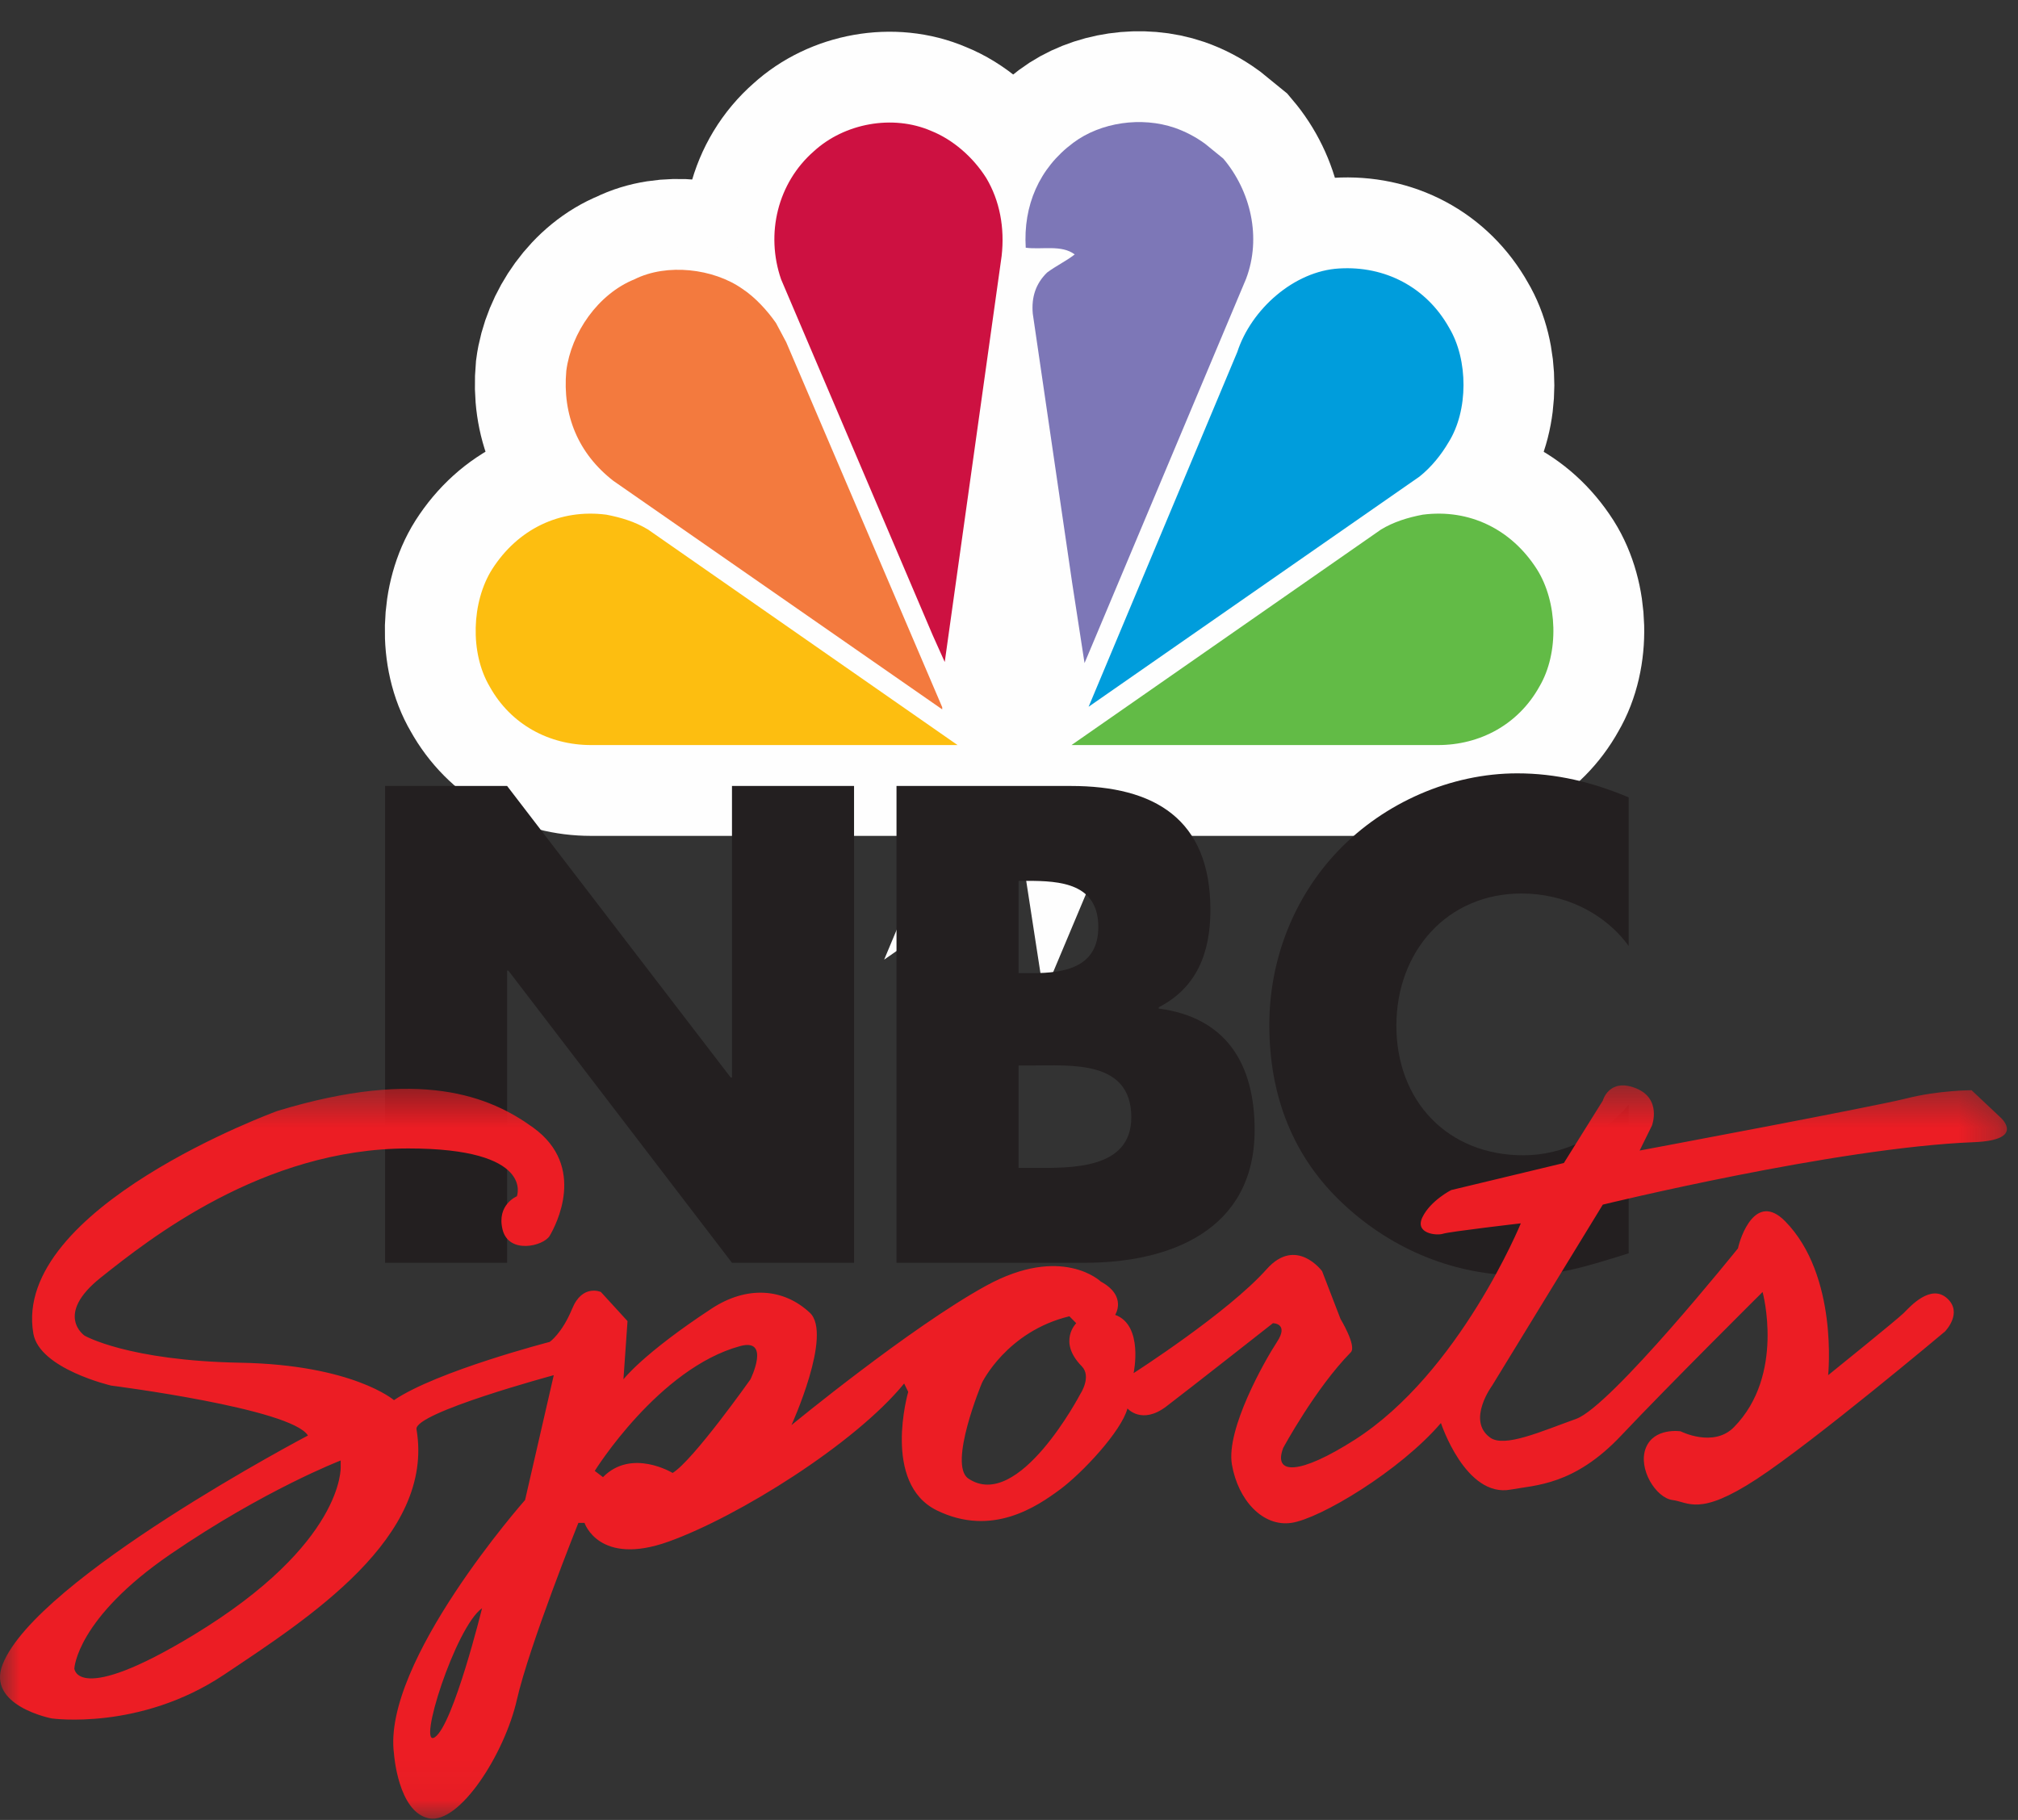<svg width="51" height="46" viewBox="0 0 51 46" fill="none" xmlns="http://www.w3.org/2000/svg">
<rect x="0" y="0" width="51" height="46" fill="#333333" stroke="none"/>
<path fillRule="evenodd" clipRule="evenodd" d="M30.916 4.009C31.604 4.823 31.889 5.999 31.491 7.048L27.409 16.76L27.097 14.737L26.101 7.929C26.063 7.513 26.176 7.169 26.461 6.89C26.688 6.72 26.935 6.605 27.161 6.431C26.828 6.179 26.332 6.316 25.923 6.261C25.858 5.2 26.257 4.254 27.124 3.609C27.819 3.089 28.847 2.942 29.692 3.232C29.956 3.324 30.211 3.456 30.453 3.632L30.916 4.009Z" fill="#FEFEFE"/>
<path fillRule="evenodd" clipRule="evenodd" d="M30.916 4.009C31.604 4.823 31.889 5.999 31.491 7.048L27.409 16.76L27.097 14.737L26.101 7.929C26.063 7.513 26.176 7.169 26.461 6.89C26.688 6.72 26.935 6.605 27.161 6.431C26.828 6.179 26.332 6.316 25.923 6.261C25.858 5.2 26.257 4.254 27.124 3.609C27.819 3.089 28.847 2.942 29.692 3.232C29.956 3.324 30.211 3.456 30.453 3.632L30.916 4.009Z" stroke="#FEFEFE" stroke-width="4.591"/>
<path fillRule="evenodd" clipRule="evenodd" d="M24.926 4.501C25.265 5.069 25.395 5.758 25.314 6.469L23.876 16.733L23.569 16.049L19.74 7.06C19.342 5.906 19.654 4.621 20.57 3.822C21.34 3.117 22.557 2.887 23.531 3.308C24.081 3.527 24.592 3.97 24.926 4.501Z" fill="#FEFEFE"/>
<path fillRule="evenodd" clipRule="evenodd" d="M24.926 4.501C25.265 5.069 25.395 5.758 25.314 6.469L23.876 16.733L23.569 16.049L19.74 7.06C19.342 5.906 19.654 4.621 20.57 3.822C21.34 3.117 22.557 2.887 23.531 3.308C24.081 3.527 24.592 3.97 24.926 4.501Z" stroke="#FEFEFE" stroke-width="4.591"/>
<path fillRule="evenodd" clipRule="evenodd" d="M36.623 8.284C37.108 9.093 37.113 10.378 36.607 11.182C36.424 11.494 36.176 11.805 35.874 12.046L27.512 17.864L31.27 8.896C31.62 7.819 32.703 6.851 33.844 6.786C35.002 6.715 36.047 7.256 36.623 8.284Z" fill="#FEFEFE"/>
<path fillRule="evenodd" clipRule="evenodd" d="M36.623 8.284C37.108 9.093 37.113 10.378 36.607 11.182C36.424 11.494 36.176 11.805 35.874 12.046L27.512 17.864L31.27 8.896C31.62 7.819 32.703 6.851 33.844 6.786C35.002 6.715 36.047 7.256 36.623 8.284Z" stroke="#FEFEFE" stroke-width="4.591"/>
<path fillRule="evenodd" clipRule="evenodd" d="M19.611 8.164L19.87 8.65L23.812 17.875V17.93L15.503 12.155C14.614 11.466 14.21 10.493 14.312 9.372C14.436 8.41 15.115 7.431 16.035 7.059C16.854 6.649 18.028 6.786 18.761 7.3C19.083 7.513 19.385 7.841 19.611 8.164Z" fill="#FEFEFE"/>
<path fillRule="evenodd" clipRule="evenodd" d="M19.611 8.164L19.87 8.65L23.812 17.875V17.93L15.503 12.155C14.614 11.466 14.21 10.493 14.312 9.372C14.436 8.41 15.115 7.431 16.035 7.059C16.854 6.649 18.028 6.786 18.761 7.3C19.083 7.513 19.385 7.841 19.611 8.164Z" stroke="#FEFEFE" stroke-width="4.591"/>
<path fillRule="evenodd" clipRule="evenodd" d="M34.9 13.386C35.223 13.189 35.583 13.08 35.955 13.009C37.134 12.856 38.195 13.375 38.841 14.387C39.364 15.213 39.407 16.503 38.906 17.35C38.373 18.313 37.404 18.832 36.343 18.832H27.08H24.2H14.937C13.877 18.832 12.907 18.313 12.374 17.35C11.873 16.503 11.916 15.213 12.438 14.387C13.085 13.375 14.146 12.856 15.325 13.009C15.697 13.08 16.057 13.189 16.381 13.386L17.17 10.464L21.73 6.66L24.01 5.42L27.593 5.833L31.91 11.456L34.9 13.386Z" fill="#FEFEFE"/>
<path fillRule="evenodd" clipRule="evenodd" d="M34.9 13.386C35.223 13.189 35.583 13.08 35.955 13.009C37.134 12.856 38.195 13.375 38.841 14.387C39.364 15.213 39.407 16.503 38.906 17.35C38.373 18.313 37.404 18.832 36.343 18.832H27.08H24.2H14.937C13.877 18.832 12.907 18.313 12.374 17.35C11.873 16.503 11.916 15.213 12.438 14.387C13.085 13.375 14.146 12.856 15.325 13.009C15.697 13.08 16.057 13.189 16.381 13.386L17.17 10.464L21.73 6.66L24.01 5.42L27.593 5.833L31.91 11.456L34.9 13.386Z" stroke="#FEFEFE" stroke-width="4.591"/>
<path fillRule="evenodd" clipRule="evenodd" d="M30.916 4.009C31.604 4.823 31.889 5.998 31.491 7.048L27.409 16.76L27.097 14.737L26.101 7.929C26.063 7.513 26.176 7.169 26.461 6.89C26.688 6.72 26.935 6.606 27.161 6.431C26.828 6.179 26.332 6.316 25.923 6.261C25.858 5.2 26.257 4.254 27.124 3.609C27.819 3.089 28.847 2.942 29.692 3.232C29.956 3.325 30.211 3.456 30.453 3.632L30.916 4.009Z" fill="#7D77B7"/>
<path fillRule="evenodd" clipRule="evenodd" d="M24.926 4.501C25.265 5.069 25.395 5.758 25.314 6.469L23.876 16.733L23.569 16.049L19.74 7.06C19.342 5.906 19.654 4.621 20.57 3.822C21.34 3.117 22.557 2.887 23.531 3.308C24.081 3.527 24.592 3.97 24.926 4.501Z" fill="#CD1141"/>
<path fillRule="evenodd" clipRule="evenodd" d="M36.623 8.284C37.108 9.093 37.113 10.378 36.607 11.182C36.424 11.494 36.176 11.805 35.874 12.046L27.512 17.864L31.27 8.896C31.62 7.819 32.703 6.851 33.844 6.786C35.002 6.715 36.047 7.256 36.623 8.284Z" fill="#009DDC"/>
<path fillRule="evenodd" clipRule="evenodd" d="M19.611 8.164L19.87 8.65L23.812 17.875V17.93L15.503 12.155C14.614 11.466 14.21 10.493 14.312 9.372C14.436 8.41 15.115 7.431 16.036 7.059C16.854 6.649 18.028 6.786 18.761 7.3C19.083 7.513 19.385 7.841 19.611 8.164Z" fill="#F37A3E"/>
<path fillRule="evenodd" clipRule="evenodd" d="M14.937 18.832C13.877 18.832 12.907 18.313 12.374 17.351C11.873 16.503 11.916 15.213 12.438 14.387C13.085 13.375 14.146 12.856 15.325 13.009C15.697 13.08 16.057 13.189 16.38 13.386L24.2 18.832H14.937Z" fill="#FDBE10"/>
<path fillRule="evenodd" clipRule="evenodd" d="M36.342 18.832C37.403 18.832 38.373 18.313 38.906 17.351C39.406 16.503 39.364 15.213 38.841 14.387C38.195 13.375 37.134 12.856 35.955 13.009C35.583 13.08 35.222 13.189 34.899 13.386L27.08 18.832H36.342Z" fill="#62BB46"/>
<path fillRule="evenodd" clipRule="evenodd" d="M41.161 23.91C40.531 23.047 39.508 22.584 38.454 22.584C36.565 22.584 35.29 24.055 35.29 25.924C35.29 27.826 36.581 29.201 38.501 29.201C39.508 29.201 40.516 28.705 41.161 27.922V31.678C40.138 31.998 39.398 32.238 38.438 32.238C36.785 32.238 35.212 31.599 33.984 30.464C32.677 29.265 32.079 27.698 32.079 25.908C32.079 24.262 32.693 22.68 33.826 21.497C34.991 20.282 36.675 19.547 38.343 19.547C39.335 19.547 40.248 19.771 41.161 20.154V23.91Z" fill="#231F20"/>
<path fillRule="evenodd" clipRule="evenodd" d="M9.731 19.866H12.816L18.467 27.235H18.499V19.866H21.584V31.918H18.499L12.848 24.533H12.816V31.918H9.731V19.866Z" fill="#231F20"/>
<path fillRule="evenodd" clipRule="evenodd" d="M25.742 29.52H26.136C27.048 29.52 28.591 29.568 28.591 28.241C28.591 26.787 27.064 26.931 26.057 26.931H25.742V29.52V24.597H26.089C26.907 24.597 27.757 24.453 27.757 23.43C27.757 22.328 26.797 22.264 25.963 22.264H25.742V24.597V29.52ZM22.657 31.918V19.866H27.064C29.174 19.866 30.59 20.698 30.59 22.999C30.59 24.086 30.244 24.965 29.284 25.46V25.492C30.984 25.716 31.708 26.883 31.708 28.561C31.708 31.087 29.583 31.918 27.411 31.918H22.657Z" fill="#231F20"/>
<mask id="mask0_252_24051" style="mask-type:alpha" maskUnits="userSpaceOnUse" x="0" y="27" width="51" height="19">
<path fillRule="evenodd" clipRule="evenodd" d="M0 27.435H50.72V45.968H0V27.435Z" fill="white"/>
</mask>
<g mask="url(#mask0_252_24051)">
<path fillRule="evenodd" clipRule="evenodd" d="M27.303 35.233C27.303 35.233 25.739 38.228 24.472 37.371C23.954 37.02 24.817 34.952 24.817 34.952C24.817 34.952 25.439 33.655 27.026 33.27L27.199 33.445C27.199 33.445 26.727 33.912 27.337 34.531C27.596 34.794 27.303 35.233 27.303 35.233ZM18.966 34.864C18.966 34.864 17.517 36.915 16.999 37.23C16.999 37.23 15.963 36.599 15.239 37.336L15.031 37.178C15.031 37.178 16.645 34.581 18.708 34.023C19.484 33.813 18.966 34.864 18.966 34.864ZM10.992 43.908C10.526 44.224 11.51 41.122 12.183 40.649C12.183 40.649 11.458 43.593 10.992 43.908ZM4.882 41.332C1.931 43.119 1.879 42.173 1.879 42.173C1.879 42.173 1.931 40.911 4.312 39.281C6.694 37.651 8.61 36.915 8.61 36.915V37.073C8.61 37.073 8.718 39.008 4.882 41.332ZM50.552 28.239L49.827 27.556C49.827 27.556 48.998 27.556 48.17 27.766C47.341 27.976 41.438 29.081 41.438 29.081L41.749 28.45C41.749 28.45 42.008 27.766 41.335 27.503C40.662 27.24 40.507 27.819 40.507 27.819L39.523 29.396L36.675 30.08C36.675 30.08 36.157 30.342 35.95 30.763C35.743 31.184 36.312 31.236 36.468 31.184C36.623 31.131 38.435 30.921 38.435 30.921C38.435 30.921 36.888 34.697 34.241 36.389C32.843 37.283 32.17 37.283 32.429 36.599C32.429 36.599 33.244 35.089 34.138 34.181C34.293 34.023 33.879 33.339 33.879 33.339L33.413 32.13C33.413 32.13 32.758 31.243 32.014 32.077C31.031 33.182 28.649 34.707 28.649 34.707C28.649 34.707 28.908 33.497 28.183 33.234C28.183 33.234 28.494 32.761 27.821 32.393C27.821 32.393 26.837 31.447 24.921 32.498C23.005 33.55 20.002 36.021 20.002 36.021C20.002 36.021 21.049 33.726 20.468 33.182C19.795 32.551 18.862 32.498 17.982 33.077C16.245 34.218 15.756 34.864 15.756 34.864L15.859 33.392L15.186 32.656C15.186 32.656 14.72 32.446 14.461 33.077C14.202 33.708 13.892 33.918 13.892 33.918C13.892 33.918 11.044 34.654 9.957 35.39C9.957 35.39 8.921 34.496 6.073 34.444C3.225 34.391 2.138 33.76 2.138 33.76C2.138 33.76 1.361 33.234 2.552 32.288C3.743 31.341 6.641 29.028 10.319 29.028C13.529 29.028 13.063 30.237 13.063 30.237C13.063 30.237 12.546 30.448 12.701 31.078C12.856 31.709 13.736 31.499 13.892 31.236C14.047 30.973 14.836 29.488 13.477 28.502C12.39 27.714 10.63 26.977 7.005 28.082C7.005 28.082 0.29 30.529 0.843 33.708C0.999 34.601 2.811 35.022 2.811 35.022C2.811 35.022 7.367 35.6 7.782 36.284C7.782 36.284 0.925 39.888 0.067 42.068C-0.348 43.119 1.309 43.435 1.309 43.435C1.309 43.435 3.536 43.75 5.659 42.331C7.782 40.911 10.992 38.86 10.526 36.126C10.456 35.712 13.995 34.759 13.995 34.759L13.27 37.914C13.27 37.914 9.646 42.015 9.957 44.329C9.957 44.329 10.06 45.801 10.837 45.959C11.613 46.116 12.753 44.329 13.063 42.962C13.374 41.594 14.617 38.492 14.617 38.492H14.772C14.772 38.492 15.134 39.597 16.895 38.966C18.655 38.335 21.607 36.494 22.85 34.969L22.953 35.18C22.953 35.18 22.28 37.493 23.678 38.177C25.076 38.86 26.215 38.072 26.785 37.651C27.355 37.23 28.338 36.178 28.494 35.6C28.494 35.6 28.856 36.021 29.477 35.548C30.099 35.074 32.17 33.445 32.17 33.445C32.17 33.445 32.584 33.445 32.273 33.918C31.963 34.391 30.979 36.126 31.134 37.02C31.289 37.914 31.911 38.597 32.636 38.492C33.361 38.387 35.38 37.178 36.416 35.968C36.416 35.968 37.037 37.861 38.177 37.651C38.806 37.535 39.782 37.546 40.972 36.284C42.163 35.022 44.545 32.656 44.545 32.656C44.545 32.656 45.12 34.754 43.82 36.074C43.303 36.599 42.474 36.178 42.474 36.178C42.474 36.178 41.801 36.074 41.594 36.599C41.387 37.125 41.853 37.861 42.267 37.914C42.681 37.967 42.94 38.335 44.39 37.388C45.84 36.441 49.154 33.655 49.154 33.655C49.154 33.655 49.62 33.182 49.205 32.813C48.791 32.446 48.274 33.024 48.118 33.182C47.963 33.339 46.202 34.759 46.202 34.759C46.202 34.759 46.465 32.239 45.115 30.868C44.364 30.106 43.976 31.289 43.924 31.552C43.924 31.552 40.714 35.548 39.834 35.863C38.953 36.178 38.021 36.599 37.659 36.336C37.06 35.902 37.71 35.022 37.71 35.022L40.507 30.448C40.507 30.448 46.402 29.006 49.879 28.87C51.225 28.817 50.552 28.239 50.552 28.239Z" fill="#EC1D24"/>
</g>
</svg>
